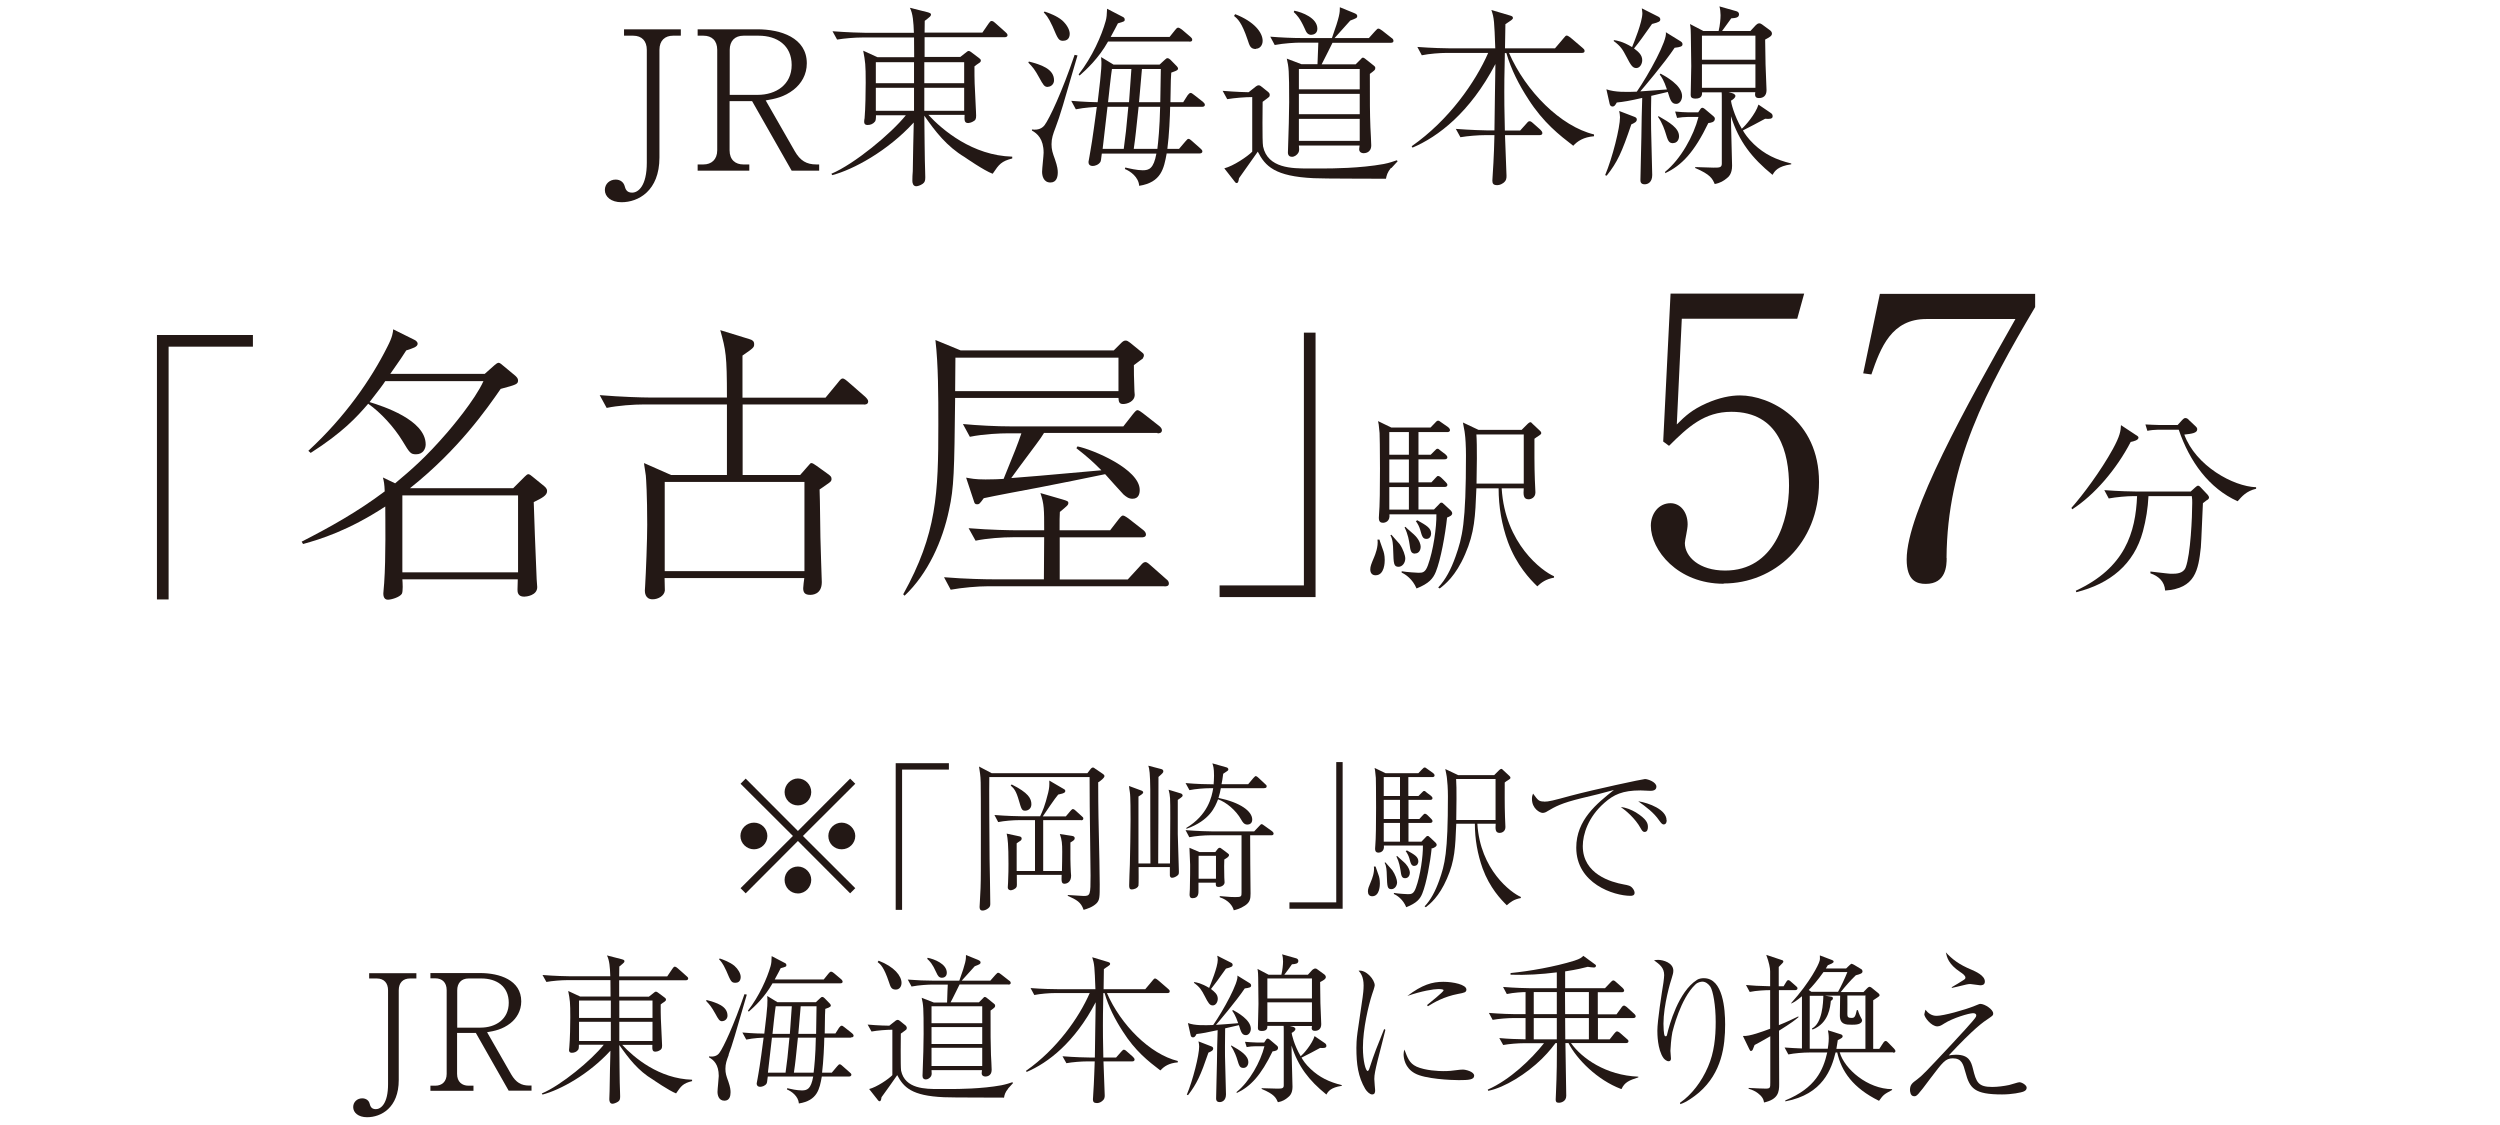<?xml version="1.0" encoding="UTF-8"?><svg id="_レイヤー_1" xmlns="http://www.w3.org/2000/svg" viewBox="0 0 180 81"><defs><style>.cls-1{fill:#231815;}</style></defs><path class="cls-1" d="M11.31,24.12h6.9v.84h-6.07v18.2h-.84v-19.04Z"/><path class="cls-1" d="M38.43,36.17c0,.38.15,4.16.21,5.54,0,.08.04.48.04.56,0,.61-.79.69-.94.69-.48,0-.48-.36-.48-.52,0-.1.02-.61.02-.73h-8.31c.02.23.06.88-.04,1.05-.17.25-.77.42-1,.42-.33,0-.33-.36-.33-.46,0-.13.06-.63.06-.73.13-1.8.08-4.79.08-5.52-2.66,1.74-4.69,2.36-5.92,2.7l-.1-.17c2.01-1.03,4-2.13,5.98-3.62-.02-.54-.06-.73-.13-1l.88.42c1.19-1,2.18-1.84,3.77-3.68.23-.27,1.97-2.3,2.59-3.68h-7.07c-.17.27-.46.65-1.13,1.51.94.29,4.04,1.28,4.04,3.05,0,.31-.19.71-.69.71-.4,0-.46-.1-.98-.96-.61-1-1.57-2.05-2.47-2.68-.82.96-1.84,2.07-4.14,3.54l-.17-.15c2.64-2.43,4.52-5.15,5.69-7.49.38-.73.4-1.03.42-1.26l1.51.75c.1.04.25.15.25.29,0,.23-.36.33-.82.48-.25.4-.42.65-1.15,1.69h6.8l.71-.63c.06-.06.21-.17.29-.17s.21.1.33.21l.88.73c.1.1.19.19.19.33,0,.27-.13.31-1.25.61-1,1.44-3.03,4.37-6.53,7.15h7.43l.84-.84c.06-.06.17-.17.25-.17s.21.1.29.17l.75.61c.19.15.31.25.31.44,0,.31-.36.5-.96.79ZM37.3,35.67h-8.33v5.54h8.33v-5.54Z"/><path class="cls-1" d="M62.21,29.12h-8.74v5.08h4.14l.44-.5c.27-.29.29-.36.36-.36.1,0,.21.08.4.21l.75.54c.27.19.31.25.31.4,0,.08-.02.17-.17.27-.5.36-.54.38-.69.48.02.38.02.69.06,3.45,0,.38.1,3.12.1,3.22,0,.9-.69.92-.84.92-.38,0-.5-.17-.5-.48,0-.1.06-.63.08-.73h-10.06c0,.15.02.79.02.9-.04.38-.48.63-.88.63-.56,0-.56-.54-.56-.63,0-.1.02-.29.02-.33.06-.98.15-3.33.15-4.41,0-2.13-.08-3.33-.1-3.54,0-.08-.13-.79-.13-.9l1.95.86h4.02v-5.08h-5.96c-.75,0-1.9.08-2.7.25l-.5-.92c1.57.13,3.1.17,3.49.17h5.67c0-3.05-.08-3.41-.48-4.85l2.11.65c.21.06.33.15.33.36,0,.23-.04.27-.84.82v3.03h5.98l.9-1.09c.13-.17.23-.29.33-.29.13,0,.33.19.38.23l1.25,1.09c.13.13.21.23.21.33,0,.21-.19.23-.31.23ZM57.92,34.7h-10.06v6.42h10.06v-6.42Z"/><path class="cls-1" d="M82.29,25.81s-.44.31-.65.48c0,.4,0,.92.04,1.88,0,.06.02.19.02.25,0,.48-.52.67-.84.67s-.31-.23-.33-.44h-11.76c-.06,5.31-.08,6.44-.44,8.07-.46,2.2-1.51,4.58-3.2,6.17l-.1-.1c2.43-4.37,2.53-7.26,2.53-12.24,0-2.03,0-4.27-.21-6.07l1.82.75h11.02l.46-.46c.17-.17.25-.25.4-.25.1,0,.19.06.31.15l.75.61c.21.17.25.19.25.31,0,.08-.04.15-.08.21ZM83.83,42.21h-12.68c-.73,0-1.9.1-2.7.25l-.48-.9c1.57.13,3.08.15,3.47.15h3.72c0-.46.02-2.59.02-3.03h-2.24c-.75,0-1.9.08-2.7.25l-.5-.9c1.57.13,3.1.15,3.49.15h1.95c0-1.51,0-1.88-.27-2.68l1.59.46c.33.1.42.13.42.25,0,.15-.06.19-.61.65-.02.42-.02.5-.02,1.32h3.64l.61-.79c.21-.27.27-.27.31-.27.13,0,.36.19.4.21l1.05.82c.1.08.21.19.21.33,0,.19-.19.21-.31.21h-5.9v3.03h4.9l.9-.98c.13-.15.23-.27.36-.27.06,0,.13,0,.38.23l1.11.98c.13.1.21.19.21.33,0,.19-.17.21-.31.21ZM80.53,25.75h-11.74c0,.44,0,.65-.02,2.41h11.76v-2.41ZM83.33,31.17h-8.16c-.21.38-.88,1.23-1.25,1.74-.17.21-.94,1.28-1.11,1.51,1.36-.1,1.88-.15,6.49-.56-.59-.59-.92-.9-1.8-1.59l.08-.13c1.11.23,4.48,1.63,4.48,3.14,0,.27-.08.63-.52.63-.27,0-.44-.13-.65-.31-.19-.19-1.11-1.23-1.32-1.46-.69.15-4.02.82-4.77.96-.9.17-3.26.61-3.97.77-.29.4-.33.44-.48.44s-.19-.08-.23-.23l-.56-1.69c.36.06.61.13,1.4.13.61,0,.88-.02,1.3-.04.82-2.01.98-2.41,1.28-3.28h-1.03c-.42,0-1.67.04-2.68.25l-.5-.92c1.09.1,2.38.17,3.47.17h8.08l.69-.88c.17-.21.25-.29.33-.29.1,0,.29.15.4.23l1.15.9c.08.06.21.19.21.31,0,.23-.23.23-.31.23Z"/><path class="cls-1" d="M94.71,42.99h-6.9v-.84h6.07v-18.2h.84v19.04Z"/><path class="cls-1" d="M99.04,41.42c-.26,0-.38-.18-.38-.42,0-.22.07-.39.28-.89.07-.17.31-.75.24-1.26h.14c.01.06.04.13.25.73.06.15.13.39.13.74,0,.13,0,1.1-.66,1.1ZM104.19,37.26c-.13,1.23-.46,3.05-.81,3.91-.2.49-.49.84-1.39,1.2-.28-.68-.81-1.03-1.07-1.14v-.1c.39.07,1.16.11,1.21.11.29,0,.49-.01.68-.54.39-1.06.63-2.76.61-3.67h-3.38c.06.52-.32.61-.46.61-.32,0-.32-.24-.29-.6.11-1.12.06-5.72.04-5.86-.06-.66-.07-.68-.11-.86l.95.46h2.83l.31-.32c.15-.17.18-.17.24-.17s.07.01.25.14l.46.32s.14.11.14.21c0,.14-.13.15-.21.15h-2.06v1.63h.88l.25-.25c.15-.15.17-.18.24-.18.06,0,.08.01.24.15l.33.25c.06.06.14.13.14.21,0,.14-.13.15-.21.15h-1.87v1.66h.93l.27-.29c.14-.15.15-.17.22-.17.08,0,.2.1.24.14l.29.29c.13.13.13.18.13.21,0,.13-.11.15-.21.15h-1.87v1.62h1.12l.31-.32c.14-.15.15-.17.22-.17s.07,0,.25.17l.42.39s.11.11.11.2c0,.17-.19.24-.36.31ZM101.44,31.11h-1.41v1.63h1.41v-1.63ZM101.44,33.08h-1.41v1.66h1.41v-1.66ZM101.44,35.07h-1.41v1.62h1.41v-1.62ZM100.7,40.81c-.36,0-.36-.24-.39-1.17-.01-.4-.03-.82-.2-1.1l.07-.04c.08.11.52.57.6.68.25.36.4.82.4,1.03,0,.33-.22.6-.49.6ZM101.88,39.86c-.29,0-.33-.21-.39-.66-.04-.26-.11-.73-.36-1.23l.06-.04c.11.13.66.57.74.68.28.31.36.6.36.77,0,.14-.08.47-.4.47ZM102.71,38.8c-.26,0-.32-.15-.46-.67-.06-.21-.17-.42-.31-.61l.11-.06c.67.38.99.56.99.96,0,.13-.07.38-.33.38ZM110.68,42.21c-.52-.5-1.49-1.52-2.11-3.19-.45-1.24-.67-2.55-.67-3.86h-1.6c-.08,2.05-.13,3.18-.81,4.74-.68,1.59-1.48,2.2-1.83,2.47l-.11-.07c.53-.56.92-1.3,1.25-2.23.49-1.39.75-2.37.75-7.29,0-.64-.04-1.3-.08-1.55,0-.13-.13-.68-.14-.81l1.12.53h3.11l.42-.42s.13-.13.2-.13c.06,0,.07.01.18.13l.5.47c.08.07.11.13.11.18,0,.07-.04.1-.14.17-.06.03-.31.21-.35.24,0,.74-.01,1.94.03,2.98,0,.14.04.74.04.88,0,.39-.33.5-.49.5-.4,0-.38-.36-.35-.79h-1.59c.24,3.99,2.92,5.97,3.77,6.33v.1c-.6.11-.91.35-1.21.63ZM109.72,31.28h-3.42c.06.75.03,2.69.01,3.54h3.4v-3.54Z"/><path class="cls-1" d="M124.1,42.03c-3.32,0-5.24-2.43-5.24-4.18,0-.86.56-1.62,1.42-1.62.67,0,1.23.59,1.23,1.53,0,.36-.2,1.14-.2,1.34,0,.98,1.03,1.98,2.9,1.98,3.54,0,4.6-3.6,4.6-6.11,0-2.34-.7-5.32-4.15-5.32-1.95,0-3.12,1.09-4.49,2.45l-.42-.31.53-10.65h9.62l-.5,1.81h-8.31l-.36,7.61c.61-.61,1.09-1.06,2.15-1.53.89-.39,1.7-.56,2.4-.56,2.15,0,5.69,1.76,5.69,6.24s-3.26,7.3-6.86,7.3Z"/><path class="cls-1" d="M140.16,40.17c0,.53-.03,1.87-1.51,1.87-.64,0-1.37-.22-1.37-1.76,0-3.4,4.32-11.1,7.83-17.31h-6.41c-2.51,0-3.29,2.04-3.96,3.99l-.59-.08,1.2-5.72h11.18v.95c-3.54,5.99-6.33,11.21-6.38,18.06Z"/><path class="cls-1" d="M153.41,31.82c-1.03,1.98-2.61,3.82-4.21,4.85l-.06-.1c.81-.91,2.13-2.68,2.98-4.23.52-.95.57-1.31.59-1.73l1.06.7c.14.08.2.13.2.2,0,.18-.35.27-.56.31ZM158.92,35.99s-.14.11-.31.24c-.03.5-.11,2.73-.15,3.18-.18,1.63-.39,2.96-2.57,3.11-.04-.66-.49-1.05-1.06-1.24v-.13c.21.03.31.04,1.12.13.2.03.36.03.46.03.24,0,.79,0,.96-.46.35-.92.47-3.63.47-4.64,0-.22,0-.25-.03-.49h-3.12c-.04.86-.18,1.72-.4,2.54-.64,2.37-2.36,3.77-4.8,4.38l-.03-.11c3.56-1.65,4.3-4.2,4.41-6.81h-.24c-.49,0-1.27.07-1.8.17l-.32-.6c1.05.08,2.05.1,2.31.1h3.91l.32-.29c.1-.08.14-.13.21-.13s.11.04.18.11l.5.53s.11.13.11.2c0,.08-.04.13-.14.2ZM161.11,36.09c-2.05-.92-3.46-2.85-4.24-5.15h-1.49c-.22,0-.54.03-.77.08l-.14-.46c.25.01.78.04.99.04h1.33l.32-.35c.14-.15.19-.15.25-.15.1,0,.2.08.24.14l.49.46c.06.06.11.11.11.21,0,.27-.39.32-.93.38.82,2.25,3.53,3.74,5.17,3.79v.11c-.71.17-1.03.56-1.32.89Z"/><path class="cls-1" d="M48.46,2.57c-.57,0-.98.33-.98,1.02v7.75c0,2.41-1.53,3.22-2.73,3.22-.75,0-1.2-.39-1.2-.88,0-.45.35-.75.78-.75.35,0,.57.21.64.45.06.22.14.49.54.49.45,0,1.06-.49,1.06-2.15V3.59c0-.63-.35-1.02-.98-1.02h-.66v-.46h4.09v.46h-.57Z"/><path class="cls-1" d="M57,12.29l-2.85-5.01h-1.62v3.54c0,.7.43,1.02.99,1.02h.43v.45h-3.72v-.45h.42c.57,0,.99-.35.99-1.02V3.59c0-.67-.39-1.02-.99-1.02h-.42v-.46h4.3c1.67,0,3.56.6,3.56,2.45,0,.81-.39,1.46-.95,1.9-.68.53-1.35.66-2.01.77l2.09,3.65c.4.7.86.96,1.55.96h.21v.45h-1.98ZM54.63,2.57h-1.1c-.63,0-.99.39-.99,1.02v3.24h2.01c1.32,0,2.45-.73,2.45-2.15s-1.06-2.11-2.37-2.11Z"/><path class="cls-1" d="M71.47,12.51c-.61-.22-2.02-1.2-2.02-1.2-1.28-.77-2.11-1.84-2.9-2.98.01.64.03,3.43.06,4,0,.07.01.38.01.43,0,.24-.03.36-.18.47-.18.13-.39.18-.47.18-.24,0-.28-.25-.28-.39,0-.11.01-.6.03-.7,0-.56.06-3,.07-3.5-1.88,2.06-4.37,3.4-5.87,3.79l-.06-.1c1.66-.7,4.3-2.89,5.36-4.21h-2.15c0,.32-.03.39-.07.45-.13.17-.32.25-.53.25-.24,0-.25-.15-.25-.24,0-.04.01-.2.03-.25.06-.67.08-1.94.08-2.57,0-1.31-.03-1.48-.18-2.29l1.03.47h2.64c0-.21,0-.59-.01-1.42h-3.75c-.49,0-1.26.06-1.79.15l-.33-.6c1.05.08,2.06.11,2.32.11h3.54c-.03-.77-.07-1.38-.29-1.8l1.31.33c.08.03.21.06.21.15,0,.08-.04.14-.17.24-.11.1-.21.17-.28.22,0,.06-.01.57-.01.85h4.16l.46-.67c.07-.1.13-.17.2-.17.1,0,.2.08.26.14l.75.67c.07.06.14.13.14.21,0,.13-.13.15-.21.15h-5.76v1.42h2.57l.46-.36c.07-.06.1-.07.15-.07.04,0,.1.03.14.06l.6.45c.08.07.13.1.13.18,0,.07-.04.13-.13.18q-.2.13-.33.24c0,1.06,0,1.1.11,3.26.01.14.01.28.01.29,0,.24-.04.33-.24.43-.13.07-.27.1-.33.1-.28,0-.28-.2-.26-.59h-2.61c1.02,1.1,3.18,2.93,6.04,3.01v.13c-.78.2-.95.42-1.38,1.06ZM65.81,4.48h-2.75v1.51h2.75v-1.51ZM65.81,6.32h-2.75v1.66h2.75v-1.66ZM69.42,4.48h-2.87v1.51h2.87v-1.51ZM69.42,6.32h-2.87v1.66h2.87v-1.66Z"/><path class="cls-1" d="M75.44,6.26c-.25,0-.33-.15-.61-.66-.33-.6-.47-.77-.79-1.09l.04-.08c.85.22,1.81.52,1.81,1.35,0,.28-.22.47-.45.47ZM76,9.18c-.18.47-.29.78-.29,1.2,0,.39.07.61.25,1.1.18.52.2.77.2.93,0,.31-.08.73-.53.73-.5,0-.6-.49-.6-.77,0-.22.11-1.17.11-1.37,0-1-.46-1.39-.84-1.6v-.08c.47.07.75-.1.91-.31.35-.47,1.26-2.39,2.16-5.06l.21.04c-1.02,3.51-1.24,4.3-1.58,5.19ZM76.57,2.94c-.35,0-.39-.11-.79-1.05-.31-.68-.5-.86-.63-.99l.06-.07c.32.11.88.31,1.27.64.31.28.54.66.54.96,0,.06,0,.5-.45.5ZM86.54,7.69h-2.29c-.01.68-.07,2.04-.2,3.03h.84l.46-.54c.14-.15.15-.18.22-.18.04,0,.08,0,.25.15l.61.54c.08.07.14.13.14.21,0,.13-.13.15-.21.15h-2.36c-.2,1.09-.39,2.08-1.98,2.33-.04-.63-.64-1.06-1.03-1.21l.03-.11c.29.07.85.2,1.25.2.46,0,.79-.11.99-1.2h-3.93c-.06.47-.06.53-.11.61-.13.2-.39.28-.54.28-.24,0-.31-.14-.31-.29,0-.01.15-.81.15-.86.1-.49.39-2.65.45-3.1-.08,0-.89.04-1.51.17l-.33-.61c.96.08,1.69.1,1.9.1.31-2.55.29-2.75.25-3.25l.89.54h3.32l.38-.35c.11-.1.13-.11.2-.11s.15.07.2.11l.45.46s.1.1.1.18-.08.13-.2.18c-.06.03-.18.07-.29.11-.01.29-.03.4-.03.54-.01.25-.03,1.37-.03,1.59h.92l.31-.49c.06-.07.14-.18.22-.18.06,0,.13.04.25.14l.64.5c.06.06.14.13.14.21,0,.14-.13.15-.21.15ZM85.64,2.99h-5.86c-.67,1.2-1.56,2.02-2.05,2.45l-.07-.08c.99-1.27,1.66-2.8,1.95-3.85.07-.26.08-.43.1-.88l1.1.57c.08.04.17.08.17.21s-.04.14-.49.27c-.14.26-.21.42-.52.98h4.24l.4-.5c.08-.1.14-.17.22-.17s.22.11.27.14l.61.52c.06.06.13.11.13.21,0,.13-.11.14-.21.14ZM79.74,7.69l-.35,3.03h1.52c.15-1.14.17-1.28.33-3.03h-1.51ZM80.06,4.97c-.06.33-.24,2.01-.28,2.39h1.51l.17-2.39h-1.39ZM81.98,7.69c-.2,1.83-.21,2.06-.35,3.03h1.7c.06-.49.17-1.51.2-3.03h-1.55ZM82.22,4.97c-.03.35-.17,2.01-.21,2.39h1.53c.03-1.83.03-2.04.04-2.39h-1.37Z"/><path class="cls-1" d="M100.15,12.09c-.26.31-.32.56-.36.78-.82-.01-4.46,0-5.2-.04-2.8-.13-3.49-.86-4.03-1.91-.45.64-.89,1.27-1.35,1.91-.04.25-.07.35-.17.35-.06,0-.1-.04-.14-.1l-.75-.96c.66-.17,1.67-.85,2.01-1.2v-3.93c-.5,0-1.27.06-1.8.15l-.33-.6c.96.08,1.73.1,1.87.1l.53-.42c.08-.06.14-.08.2-.08s.11.03.15.06l.54.43c.06.06.1.11.1.2,0,.06-.01.1-.04.14-.06.06-.1.08-.47.36,0,.11-.04,2.84.03,3.21.33,1.59,2.12,1.59,3.24,1.59h1.06c.63,0,2.69-.01,4.38-.32.42-.08.74-.2.95-.27l.06.07c-.07.08-.11.13-.45.49ZM90.43,3.53c-.39,0-.46-.22-.6-.66-.43-1.28-.73-1.52-.98-1.72l.08-.13c1.37.53,1.98,1.32,1.98,1.92,0,.32-.2.57-.49.57ZM100.12,3.08h-4.18c-.08.15-.63,1.28-.78,1.55h2.45l.35-.35c.07-.08.11-.13.17-.13s.15.07.15.07l.63.5c.11.08.11.14.11.18,0,.13-.03.15-.39.42,0,2.11,0,2.79.04,3.84.01.36.06.95.06,1.3,0,.57-.49.57-.56.57-.01,0-.31,0-.31-.29,0-.04.01-.15.03-.26h-4.37c.03.31.03.38-.04.52-.08.14-.26.29-.46.29-.17,0-.29-.1-.29-.31,0-.1.01-.21.01-.31.04-.93.08-2.78.08-3.31,0-2.36-.03-2.5-.17-3.14l1.05.4h1.16c.04-1.06.04-1.17.06-1.55h-1.34c-.28,0-1.13.04-1.8.17l-.32-.6c.73.06,1.59.1,2.31.1h2.13c.57-1.6.57-1.83.57-2.22l1.03.42c.2.08.22.14.22.22,0,.13-.06.15-.5.32-.18.2-.75.84-1.13,1.26h2.47l.45-.5c.15-.17.18-.18.24-.18.07,0,.15.06.28.15l.66.52c.07.04.14.11.14.21,0,.14-.14.14-.21.14ZM94.43,2.51c-.28,0-.38-.18-.49-.45-.35-.78-.59-1-.79-1.19l.04-.1c.56.11,1.66.52,1.66,1.3,0,.32-.24.43-.42.43ZM97.9,4.97h-4.38v1.46h4.38v-1.46ZM97.9,6.76h-4.38v1.46h4.38v-1.46ZM97.9,8.56h-4.38v1.58h4.38v-1.58Z"/><path class="cls-1" d="M113.28,10.5c-1-.77-2.16-1.67-3.24-3.36-.67-1.03-1.24-2.13-1.58-3.32h-.11c-.04,1.91-.04,2.12-.04,2.79,0,.35,0,1.38.04,2.79h1.1l.45-.5c.14-.17.17-.17.24-.17.04,0,.1.01.24.14l.53.47c.07.07.14.15.14.24,0,.13-.11.15-.21.15h-2.48c.01.46.11,2.85.11,2.93,0,.18-.01.35-.24.52-.21.15-.38.15-.45.15-.25,0-.33-.11-.33-.32,0-.01,0-.08.01-.18.11-1.59.13-2.71.14-3.1h-.66c-.49,0-1.27.06-1.79.15l-.33-.6c1.05.08,2.06.11,2.31.11h.47c0-.66.07-4.45.07-4.78-1.83,3.5-4.13,5.24-5.97,6.02l-.06-.1c2.69-1.88,4.59-4.62,5.51-6.72h-2.98c-.49,0-1.27.06-1.8.17l-.32-.6c1.05.08,2.05.1,2.32.1h3.29c-.07-1.94-.08-2.18-.28-2.76l1.35.4c.13.04.2.07.2.17s-.06.13-.54.45c-.01.35-.01.6-.03,1.74h3.6l.63-.74c.11-.14.15-.18.22-.18s.21.11.27.15l.88.75c.07.06.13.11.13.21,0,.13-.11.14-.21.14h-5.23c1.2,2.76,3.72,5.29,6.12,5.87v.13c-.75.06-1.19.35-1.49.68Z"/><path class="cls-1" d="M117.45,8.97c-.68,2.01-1,2.71-1.77,3.68l-.11-.04c.53-1.26,1.07-3.42,1.07-4.17,0-.13-.03-.32-.06-.45l1.12.43c.1.04.15.1.15.18,0,.18-.17.25-.4.36ZM120.58,3.43c-.74,1.12-2.38,3.04-2.48,3.15.2-.01,1.58-.11,1.92-.14-.22-.66-.4-.92-.52-1.07l.06-.07c.31.17,1.55.82,1.55,1.62,0,.29-.18.56-.42.56-.35,0-.43-.28-.61-.86l-1.19.28c-.03,1.38-.01,2.04-.01,2.41.01.5.08,3.15.08,3.29,0,.53-.32.67-.54.67-.31,0-.31-.22-.31-.32,0-.5.07-2.66.07-3.11s.04-2.38.06-2.79c-.85.2-1.39.29-1.83.33-.13.22-.18.29-.31.29-.06,0-.17-.04-.2-.17l-.24-1.07c.63.22,1.45.2,2.19.17.86-1.24,2.23-3.74,2.09-4.28l1.07.66c.11.07.13.14.13.21,0,.15-.14.2-.57.25ZM118.95,1.72c-.67.95-.89,1.26-1.3,1.77.29.22.59.45.59.84,0,.28-.17.57-.43.57s-.39-.2-.71-.82c-.26-.5-.4-.75-.92-1.13l.03-.06c.2.03.6.08,1.3.5.13-.32.74-1.8.74-2.44,0-.1-.03-.25-.04-.35l1.19.6c.08.04.14.1.14.2,0,.14-.1.2-.57.32ZM120.47,10.31c-.32,0-.38-.17-.56-.77-.03-.1-.22-.7-.53-1.12l.03-.06c.79.45,1.48.86,1.48,1.45,0,.24-.14.49-.42.49ZM123,8.86c-1.02,2.11-1.91,3.05-3.11,3.61v-.1c1.12-.91,2.05-2.58,2.4-3.95h-.77c-.22,0-.54.03-.77.07l-.14-.46c.25.03.78.06.99.06h.67l.15-.22c.04-.07.1-.11.15-.11.07,0,.13.06.17.08l.63.53c.07.06.1.11.1.18,0,.25-.28.29-.47.31ZM127.61,12.58c-1.46-1.19-2.41-2.39-2.98-4.21,0,.24.01.5.01.74.01.45.07,2.78.07,2.82,0,.59-.25.81-.4.92-.18.15-.45.33-.85.4-.17-.38-.29-.68-1.42-1.16l.03-.06c.26.01,1.17.04,1.3.04.43,0,.6,0,.6-.29v-4.46c0-.5,0-.56-.01-.67h-1.41c0,.15.01.45-.47.45-.33,0-.35-.15-.35-.28,0-.32.04-1.77.04-2.06,0-.36-.03-1.92-.03-2.25,0-.21-.01-.54-.06-.78l.96.5h1.1c.1-.39.14-.89.14-1.14,0-.21-.03-.46-.08-.63l1.23.35c.13.04.18.13.18.22,0,.24-.25.27-.56.29-.1.14-.56.78-.66.91h2.04l.39-.42c.06-.06.15-.13.24-.13s.15.04.21.08l.57.42c.08.06.14.14.14.24,0,.17-.18.26-.49.43,0,.14.03,1.77.03,1.81.01.29.07,1.65.07,1.83,0,.42-.25.57-.54.57-.25,0-.32-.13-.27-.42h-1.92l.24.06c.15.04.25.13.25.2,0,.14-.17.26-.32.35,0,.1.21,1.05.78,2.02.24-.2.99-1.05,1.2-1.74l.88.6c.11.07.14.14.14.25,0,.18-.22.2-.54.17-.53.29-1.07.57-1.6.84.11.2.35.57.79.99.77.73,1.59,1.12,2.69,1.39v.06c-.98.14-1.19.49-1.34.75ZM126.39,2.57h-3.85v1.73h3.85v-1.73ZM126.39,4.63h-3.85v1.69h3.85v-1.69Z"/><path class="cls-1" d="M53.69,64.32l-.37-.37,3.77-3.76-3.77-3.76.37-.37,3.76,3.77,3.76-3.77.37.37-3.77,3.76,3.77,3.76-.37.37-3.76-3.77-3.76,3.77ZM55.25,60.19c0,.52-.43.96-.96.96s-.98-.43-.98-.96.44-.96.98-.96.96.44.96.96ZM58.41,57.03c0,.51-.42.96-.96.96s-.96-.44-.96-.96.44-.98.96-.98.96.44.96.98ZM58.41,63.35c0,.52-.42.98-.96.98s-.96-.44-.96-.98.44-.96.96-.96.96.44.96.96ZM61.58,60.19c0,.52-.43.96-.98.96s-.96-.43-.96-.96.44-.96.96-.96.98.44.98.96Z"/><path class="cls-1" d="M64.49,54.95h3.83v.46h-3.37v10.1h-.46v-10.57Z"/><path class="cls-1" d="M79.07,56.31c0,.55,0,1.88.05,3.91.02.87.06,2.66.06,3.46,0,.89,0,1.11-.22,1.35-.29.29-.7.41-.94.48-.19-.56-.5-.72-1.14-1.01v-.06c.21.02,1.03.07,1.14.07.48,0,.5-.08.5-1.47,0-.79-.06-4.27-.06-4.99-.01-.98-.01-1.64-.01-2.1h-7.22c-.02.22.01,5.36.02,5.91.01.89.05,2.31.05,3.2,0,.14-.01.23-.15.34-.12.1-.29.16-.39.16-.12,0-.23-.03-.23-.27,0-.05.02-.3.02-.36.04-.6.07-1.28.07-2.25,0-.23.01-5.76-.01-6.34-.01-.53-.07-.79-.12-1.15l.91.48h6.89l.24-.31s.08-.1.16-.1c.05,0,.14.06.14.07l.56.38c.12.08.13.13.13.17,0,.13-.27.33-.43.44ZM77.84,59.05h-2.73v3.66h1.35c.01-.15.02-1.23.02-1.38,0-.59-.02-.84-.17-1.28l.85.13c.12.02.22.05.22.17s-.08.17-.31.31v1.2c.01.26.01.66.03.92.01.19.02.21.02.27,0,.46-.3.58-.48.58-.22,0-.22-.19-.2-.64h-3.23c.01.79.01.8-.02.87-.08.17-.34.24-.42.24-.01,0-.21-.01-.21-.21,0-.06.02-.28.02-.33.03-.5.03-1.17.03-1.36,0-1.36-.05-1.83-.13-2.18l.88.19c.13.02.2.07.2.16s-.05.14-.08.16c-.04.03-.24.15-.28.19v1.99h1.32v-3.66h-1.15c-.41,0-1.06.05-1.5.14l-.27-.51c.87.07,1.71.09,1.93.09h1.36c.17-.36.34-.72.58-1.7.08-.35.09-.5.08-.87l1.06.62c.06.03.09.07.09.13,0,.07,0,.16-.51.26-.21.23-.96,1.35-1.11,1.57h1.66l.33-.39s.12-.14.17-.14c.08,0,.2.1.22.13l.42.38c.08.07.12.1.12.17,0,.12-.09.13-.17.13ZM73.81,58.37c-.23,0-.27-.1-.45-.73-.2-.7-.35-.87-.59-1.08l.07-.08c1.2.6,1.42,1.01,1.42,1.43,0,.35-.29.46-.44.46Z"/><path class="cls-1" d="M84.8,57.57v2.48c0,.1.08,2.65.08,2.69,0,.17-.01.2-.07.27-.13.12-.3.19-.42.19-.14,0-.15-.12-.16-.17v-.6h-2.25c0,.16.01,1.27-.01,1.34-.08.21-.37.27-.48.27-.17,0-.19-.13-.19-.29,0-.42.04-1.09.05-1.51.02-1.08.05-2.16.05-3.24,0-.36,0-1.71-.05-1.96-.04-.21-.04-.3-.06-.45l.89.33c.06.02.13.06.13.14,0,.09-.24.23-.34.29v4.82h.86c-.01-.84-.01-4.55-.01-5.32-.01-1.13-.06-1.5-.14-1.72l.92.24c.08.02.16.06.16.16,0,.09-.03.13-.35.41v.19c0,2.95-.01,3.3-.02,6.04h.85c.02-2.25.02-2.5.02-3.24,0-1.57,0-1.59-.12-2.07l.89.27c.1.03.12.12.12.14,0,.06,0,.09-.36.33ZM91.04,56.75h-3.14c-.03.19-.1.49-.17.7,1.58.33,2.43.96,2.43,1.56,0,.29-.21.36-.35.36-.24,0-.35-.19-.44-.35-.39-.7-1.1-1.27-1.67-1.47-.22.56-.59,1.52-2.26,2.12l-.04-.05c1.57-.94,1.85-2.24,1.95-2.87h-.22c-.41,0-1.05.05-1.49.14l-.28-.51c.77.07,1.57.09,2.02.09.01-.15.03-.32.03-.62,0-.55-.06-.71-.12-.89l1.02.29c.07.02.13.07.13.15,0,.07-.06.1-.13.15-.08.06-.22.15-.24.16-.05.37-.07.52-.12.75h1.92l.37-.44c.12-.14.15-.14.17-.14.06,0,.14.06.21.13l.46.43c.08.07.12.1.12.17,0,.12-.09.13-.17.13ZM91.53,60.14h-1.52c0,.71,0,1.41.01,2.11,0,.33.02,1.78.02,2.08,0,.39-.04.63-.4.87s-.65.3-.81.34c-.07-.29-.35-.72-1.01-.94v-.08c.81.07.91.07,1.13.07.44,0,.44-.05.44-.34v-4.11h-2.26c-.41,0-1.06.05-1.5.14l-.27-.51c.87.07,1.71.09,1.93.09h3.01l.36-.38c.12-.13.13-.14.17-.14.06,0,.1.03.22.12l.53.38s.12.09.12.17c0,.12-.09.13-.17.13ZM88.15,61.87c-.01.27-.02.65,0,1.31.01.06.02.29.02.35,0,.2-.23.33-.43.33-.21,0-.21-.1-.2-.31h-1.25v.5c0,.23.04.62-.43.62-.21,0-.21-.19-.21-.27,0-.06.02-.35.02-.39.02-.8.02-1.41.02-1.74,0-.19-.05-1.04-.05-1.23l.72.31h1.14l.17-.22s.07-.09.14-.09c.06,0,.07.01.19.1l.36.27c.09.07.13.1.13.15,0,.12-.13.2-.35.33ZM87.55,61.62h-1.25v1.65h1.25v-1.65Z"/><path class="cls-1" d="M96.67,65.43h-3.83v-.46h3.37v-10.1h.46v10.57Z"/><path class="cls-1" d="M98.8,64.53c-.22,0-.31-.15-.31-.35,0-.19.06-.33.23-.74.06-.14.26-.63.2-1.05h.12s.03.1.21.6c.05.13.1.33.1.62,0,.1,0,.92-.55.92ZM103.08,61.07c-.1,1.02-.38,2.54-.67,3.25-.16.41-.41.7-1.16,1-.23-.57-.67-.86-.89-.95v-.08c.33.06.96.09,1.01.09.24,0,.41-.01.57-.45.33-.88.52-2.3.51-3.05h-2.81c.05.43-.27.51-.38.51-.27,0-.27-.2-.24-.5.09-.93.05-4.76.04-4.88-.05-.55-.06-.57-.09-.72l.79.38h2.36l.26-.27c.13-.14.15-.14.2-.14s.06.01.21.12l.38.27s.12.09.12.17c0,.12-.1.13-.17.13h-1.72v1.36h.73l.21-.21c.13-.13.14-.15.2-.15.05,0,.07.01.2.13l.28.21s.12.1.12.17c0,.12-.1.13-.17.13h-1.56v1.38h.78l.22-.24c.12-.13.13-.14.19-.14.07,0,.16.08.2.12l.24.24c.1.1.1.15.1.17,0,.1-.09.13-.17.13h-1.56v1.35h.93l.26-.27c.12-.13.13-.14.19-.14s.06,0,.21.14l.35.33s.09.09.09.16c0,.14-.16.2-.3.26ZM100.8,55.95h-1.17v1.36h1.17v-1.36ZM100.8,57.59h-1.17v1.38h1.17v-1.38ZM100.8,59.25h-1.17v1.35h1.17v-1.35ZM100.18,64.02c-.3,0-.3-.2-.33-.98-.01-.34-.02-.69-.16-.92l.06-.03c.07.09.43.48.5.57.21.3.34.69.34.86,0,.28-.19.5-.41.5ZM101.17,63.23c-.24,0-.28-.17-.33-.55-.04-.22-.09-.6-.3-1.02l.05-.03c.09.1.55.48.62.57.23.26.3.5.3.64,0,.12-.07.39-.34.39ZM101.85,62.35c-.22,0-.27-.13-.38-.56-.05-.17-.14-.35-.26-.51l.09-.05c.56.31.82.46.82.8,0,.1-.06.31-.28.31ZM108.5,65.19c-.43-.42-1.24-1.27-1.75-2.66-.37-1.03-.56-2.12-.56-3.22h-1.34c-.07,1.71-.1,2.65-.67,3.95-.57,1.32-1.23,1.83-1.52,2.06l-.09-.06c.44-.46.77-1.08,1.05-1.86.41-1.16.63-1.97.63-6.07,0-.53-.04-1.08-.07-1.29,0-.1-.1-.57-.12-.67l.93.44h2.59l.35-.35s.1-.1.16-.1c.05,0,.06.01.15.1l.42.39c.07.06.09.1.09.15,0,.06-.03.08-.12.14-.05.02-.26.17-.29.2,0,.62-.01,1.61.02,2.48,0,.12.03.62.03.73,0,.33-.28.42-.41.42-.34,0-.31-.3-.29-.66h-1.32c.2,3.32,2.43,4.97,3.13,5.27v.08c-.5.09-.75.29-1.01.52ZM107.69,56.09h-2.85c.05.63.02,2.24.01,2.95h2.83v-2.95Z"/><path class="cls-1" d="M111.18,57.72c.33,0,.64-.08,1.92-.43,1.73-.46,5.19-1.2,5.34-1.2.19,0,.82.21.82.55,0,.28-.29.3-.44.3-.1,0-.6-.03-.7-.03-1.31,0-1.94.31-2.6.89-1.18,1.03-1.56,2.28-1.56,3.12,0,2.03,2.06,2.6,2.95,2.76.31.06.49.08.65.29.08.1.13.22.13.31,0,.19-.16.22-.29.22-1.2,0-3.91-.88-3.91-3.47,0-2,1.49-3.18,2.71-4.15-.7.2-1.56.41-2.33.59-1.47.36-1.88.6-2.46.94-.07.05-.2.12-.34.12-.19,0-.77-.3-.77-1.01,0-.17.03-.27.08-.38.36.49.42.57.8.57ZM117.78,58.49c.78.49.87.78.87,1.05,0,.12-.02.36-.24.36-.13,0-.2-.12-.28-.26-.38-.71-1.11-1.32-1.43-1.53.38.03.75.19,1.08.38ZM120,59.05c0,.28-.15.31-.21.31-.13,0-.21-.13-.33-.29-.39-.57-.95-.98-1.51-1.38.77.12,2.04.6,2.04,1.36Z"/><path class="cls-1" d="M29.52,70.45c-.48,0-.81.28-.81.85v6.46c0,2.01-1.28,2.68-2.28,2.68-.63,0-1-.33-1-.73,0-.37.29-.63.65-.63.29,0,.48.17.53.37.05.19.12.41.45.41.37,0,.88-.41.88-1.79v-6.77c0-.52-.29-.85-.81-.85h-.55v-.38h3.4v.38h-.48Z"/><path class="cls-1" d="M36.63,78.54l-2.37-4.17h-1.35v2.95c0,.58.36.85.82.85h.36v.37h-3.1v-.37h.35c.48,0,.82-.29.82-.85v-6.03c0-.56-.33-.85-.82-.85h-.35v-.38h3.58c1.39,0,2.96.5,2.96,2.04,0,.67-.33,1.22-.79,1.58-.57.44-1.13.55-1.67.64l1.74,3.04c.34.58.72.8,1.29.8h.17v.37h-1.65ZM34.66,70.45h-.92c-.52,0-.82.33-.82.85v2.69h1.67c1.1,0,2.04-.6,2.04-1.79s-.88-1.75-1.97-1.75Z"/><path class="cls-1" d="M48.69,78.73c-.51-.19-1.68-1-1.68-1-1.07-.64-1.75-1.53-2.42-2.49.01.53.02,2.86.05,3.33,0,.06.01.31.01.36,0,.2-.02.3-.15.39-.15.1-.33.15-.4.15-.2,0-.23-.21-.23-.33,0-.09.01-.5.02-.58,0-.46.05-2.5.06-2.91-1.57,1.72-3.63,2.83-4.89,3.16l-.05-.08c1.38-.58,3.58-2.4,4.46-3.51h-1.79c0,.27-.02.32-.06.37-.1.14-.27.21-.44.21-.2,0-.21-.13-.21-.2,0-.03.01-.16.02-.21.05-.56.07-1.61.07-2.14,0-1.09-.02-1.23-.15-1.9l.86.4h2.19c0-.17,0-.49-.01-1.18h-3.12c-.41,0-1.04.05-1.49.13l-.28-.5c.87.07,1.72.09,1.93.09h2.95c-.02-.64-.06-1.15-.24-1.5l1.09.28c.07.02.17.05.17.13,0,.07-.04.12-.14.2-.09.08-.17.14-.23.19,0,.05-.01.48-.01.71h3.46l.38-.56c.06-.08.1-.14.16-.14.08,0,.16.07.22.12l.63.56c.06.05.12.1.12.17,0,.1-.1.13-.17.13h-4.8v1.18h2.14l.38-.3c.06-.05.08-.06.13-.06.03,0,.08.02.12.05l.5.37c.07.06.1.08.1.15,0,.06-.03.1-.1.15q-.16.1-.28.2c0,.88,0,.92.09,2.72.01.12.01.23.01.24,0,.2-.04.28-.2.36-.1.06-.22.08-.28.08-.23,0-.23-.16-.22-.49h-2.17c.85.92,2.65,2.44,5.03,2.51v.1c-.65.16-.79.35-1.15.88ZM43.98,72.04h-2.29v1.25h2.29v-1.25ZM43.98,73.57h-2.29v1.38h2.29v-1.38ZM46.98,72.04h-2.39v1.25h2.39v-1.25ZM46.98,73.57h-2.39v1.38h2.39v-1.38Z"/><path class="cls-1" d="M52.01,73.53c-.21,0-.28-.13-.51-.55-.28-.5-.4-.64-.66-.91l.03-.07c.71.19,1.51.43,1.51,1.13,0,.23-.19.39-.37.39ZM52.47,75.95c-.15.39-.24.65-.24,1,0,.33.06.51.21.92.15.43.16.64.16.78,0,.26-.07.6-.44.6-.42,0-.5-.41-.5-.64,0-.19.09-.98.09-1.14,0-.84-.38-1.16-.7-1.34v-.07c.39.06.63-.08.75-.26.29-.39,1.04-1.99,1.8-4.22l.17.03c-.85,2.93-1.03,3.58-1.31,4.32ZM52.95,70.76c-.29,0-.33-.09-.66-.87-.26-.57-.42-.72-.52-.82l.05-.06c.27.09.73.26,1.06.53.26.23.45.55.45.8,0,.05,0,.42-.37.42ZM61.25,74.71h-1.9c-.01.57-.06,1.7-.16,2.52h.7l.38-.45c.12-.13.13-.15.19-.15.03,0,.07,0,.21.13l.51.45c.07.06.12.1.12.17,0,.1-.1.13-.17.13h-1.96c-.16.91-.32,1.73-1.65,1.94-.04-.52-.53-.88-.86-1.01l.02-.09c.24.06.71.16,1.05.16.38,0,.66-.09.82-1h-3.27c-.05.39-.05.44-.09.51-.1.16-.32.23-.45.23-.2,0-.26-.12-.26-.24,0-.01.13-.67.13-.72.08-.41.33-2.21.37-2.58-.07,0-.74.03-1.25.14l-.28-.51c.8.07,1.41.08,1.58.08.26-2.12.24-2.29.21-2.71l.74.45h2.76l.31-.29c.09-.08.1-.09.16-.09s.13.06.16.09l.37.38s.08.08.08.15-.07.1-.16.15c-.05.02-.15.06-.24.09-.01.24-.02.34-.02.45-.01.21-.02,1.14-.02,1.32h.77l.26-.41c.05-.06.12-.15.19-.15.05,0,.1.03.21.12l.53.42s.12.1.12.17c0,.12-.1.13-.17.13ZM60.5,70.8h-4.88c-.56,1-1.3,1.68-1.71,2.04l-.06-.07c.82-1.06,1.38-2.33,1.63-3.2.06-.22.07-.36.08-.73l.92.48c.07.03.14.07.14.17s-.03.12-.41.22c-.12.22-.17.35-.43.81h3.53l.34-.42c.07-.08.12-.14.19-.14s.19.09.22.12l.51.43s.1.09.1.17c0,.1-.09.12-.17.12ZM55.58,74.71l-.29,2.52h1.27c.13-.95.14-1.07.28-2.52h-1.25ZM55.85,72.45c-.05.28-.2,1.67-.23,1.99h1.25l.14-1.99h-1.16ZM57.45,74.71c-.16,1.52-.17,1.72-.29,2.52h1.42c.05-.41.14-1.25.16-2.52h-1.29ZM57.65,72.45c-.02.29-.14,1.67-.17,1.99h1.28c.02-1.52.02-1.7.03-1.99h-1.14Z"/><path class="cls-1" d="M72.59,78.38c-.22.26-.27.46-.3.65-.69-.01-3.72,0-4.33-.03-2.33-.1-2.9-.72-3.36-1.59-.37.53-.74,1.06-1.13,1.59-.03.21-.06.29-.14.29-.05,0-.08-.03-.12-.08l-.63-.8c.55-.14,1.39-.71,1.67-1v-3.27c-.42,0-1.06.05-1.5.13l-.28-.5c.8.07,1.44.08,1.56.08l.44-.35c.07-.05.12-.07.16-.07s.09.02.13.05l.45.36s.08.09.08.16c0,.05-.01.08-.03.12-.05.05-.08.07-.4.3,0,.09-.03,2.37.02,2.67.28,1.32,1.77,1.32,2.69,1.32h.88c.52,0,2.24-.01,3.65-.27.35-.07.62-.16.79-.22l.05.06c-.06.07-.09.1-.37.41ZM64.5,71.25c-.33,0-.38-.19-.5-.55-.36-1.07-.6-1.27-.81-1.43l.07-.1c1.14.44,1.65,1.1,1.65,1.6,0,.27-.16.48-.41.48ZM72.57,70.88h-3.48c-.07.13-.52,1.07-.65,1.29h2.04l.29-.29c.06-.07.09-.1.14-.1s.13.06.13.06l.52.42c.09.07.09.12.09.15,0,.1-.02.13-.33.35,0,1.75,0,2.32.03,3.19.01.3.05.79.05,1.08,0,.48-.41.48-.46.48-.01,0-.26,0-.26-.24,0-.03.01-.13.02-.22h-3.63c.02.26.02.31-.03.43-.07.12-.22.24-.38.24-.14,0-.24-.08-.24-.26,0-.08.01-.17.01-.26.04-.78.07-2.31.07-2.75,0-1.96-.02-2.08-.14-2.61l.87.34h.96c.03-.88.03-.98.05-1.29h-1.11c-.23,0-.94.03-1.5.14l-.27-.5c.6.05,1.32.08,1.93.08h1.78c.48-1.34.48-1.52.48-1.85l.86.35c.16.07.19.12.19.19,0,.1-.05.13-.42.27-.15.16-.63.7-.94,1.04h2.06l.37-.42c.13-.14.15-.15.2-.15.06,0,.13.05.23.13l.55.43c.06.03.12.09.12.17,0,.12-.12.12-.17.12ZM67.83,70.4c-.23,0-.31-.15-.41-.37-.29-.65-.49-.84-.66-.99l.03-.08c.46.09,1.38.43,1.38,1.08,0,.27-.2.36-.35.36ZM70.72,72.45h-3.65v1.22h3.65v-1.22ZM70.72,73.95h-3.65v1.22h3.65v-1.22ZM70.72,75.44h-3.65v1.31h3.65v-1.31Z"/><path class="cls-1" d="M83.53,77.06c-.84-.64-1.8-1.39-2.69-2.8-.56-.86-1.03-1.78-1.31-2.76h-.09c-.03,1.59-.03,1.76-.03,2.32,0,.29,0,1.15.03,2.32h.92l.37-.42c.12-.14.14-.14.2-.14.03,0,.08.01.2.12l.44.39c.06.06.12.13.12.2,0,.1-.09.13-.17.13h-2.07c.01.38.09,2.37.09,2.44,0,.15-.01.29-.2.43-.17.13-.31.13-.37.13-.21,0-.28-.09-.28-.27,0-.01,0-.07.01-.15.09-1.32.1-2.25.12-2.58h-.55c-.41,0-1.06.05-1.49.13l-.28-.5c.87.07,1.72.09,1.93.09h.4c0-.55.06-3.7.06-3.98-1.52,2.91-3.44,4.37-4.97,5.02l-.05-.08c2.24-1.57,3.82-3.84,4.59-5.6h-2.49c-.41,0-1.06.05-1.5.14l-.27-.5c.87.07,1.71.08,1.93.08h2.74c-.06-1.61-.07-1.81-.23-2.3l1.13.34c.1.03.16.06.16.14s-.05.1-.45.37c-.01.29-.01.5-.02,1.45h3l.52-.62c.09-.12.13-.15.19-.15s.17.09.22.13l.73.63c.06.05.1.09.1.17,0,.1-.09.12-.17.12h-4.35c1,2.3,3.1,4.4,5.1,4.89v.1c-.63.05-.99.29-1.24.57Z"/><path class="cls-1" d="M87.01,75.78c-.57,1.67-.84,2.25-1.47,3.07l-.09-.03c.44-1.05.89-2.84.89-3.47,0-.1-.02-.27-.05-.37l.93.36c.08.03.13.08.13.15,0,.15-.14.21-.34.3ZM89.62,71.17c-.62.93-1.99,2.53-2.07,2.62.16-.01,1.31-.09,1.6-.12-.19-.55-.34-.77-.43-.89l.05-.06c.26.14,1.29.69,1.29,1.35,0,.24-.15.46-.35.46-.29,0-.36-.23-.51-.72l-.99.23c-.02,1.15-.01,1.7-.01,2.01.01.42.07,2.62.07,2.74,0,.44-.27.56-.45.56-.26,0-.26-.19-.26-.27,0-.42.06-2.22.06-2.59s.03-1.99.05-2.32c-.71.16-1.16.24-1.52.28-.1.19-.15.24-.26.24-.05,0-.14-.03-.16-.14l-.2-.89c.52.19,1.21.16,1.82.14.72-1.03,1.86-3.11,1.74-3.56l.89.55c.09.06.1.12.1.17,0,.13-.12.16-.48.21ZM88.27,69.74c-.56.79-.74,1.04-1.08,1.47.24.19.49.37.49.7,0,.23-.14.48-.36.48s-.32-.16-.59-.69c-.22-.42-.34-.63-.77-.94l.02-.05c.16.02.5.07,1.08.42.1-.27.62-1.5.62-2.03,0-.08-.02-.21-.04-.29l.99.5c.07.03.12.08.12.16,0,.12-.08.16-.48.27ZM89.53,76.89c-.27,0-.31-.14-.46-.64-.02-.08-.19-.58-.44-.93l.02-.05c.66.37,1.23.72,1.23,1.21,0,.2-.12.41-.35.41ZM91.63,75.69c-.85,1.75-1.59,2.54-2.59,3.01v-.08c.93-.75,1.71-2.15,2-3.29h-.64c-.19,0-.45.02-.64.06l-.12-.38c.21.02.65.05.82.05h.56l.13-.19c.03-.06.08-.09.13-.09.06,0,.1.05.14.07l.52.44c.06.05.08.09.08.15,0,.21-.23.24-.4.26ZM95.48,78.79c-1.22-.99-2.01-1.99-2.49-3.51,0,.2.01.42.01.62.01.37.06,2.31.06,2.35,0,.49-.21.67-.34.77-.15.13-.37.28-.71.34-.14-.31-.24-.57-1.18-.96l.02-.05c.22.01.98.03,1.08.03.36,0,.5,0,.5-.24v-3.72c0-.42,0-.46-.01-.56h-1.17c0,.13.01.37-.39.37-.28,0-.29-.13-.29-.23,0-.27.04-1.47.04-1.72,0-.3-.02-1.6-.02-1.87,0-.17-.01-.45-.05-.65l.8.42h.92c.08-.32.12-.74.12-.95,0-.17-.02-.38-.07-.52l1.02.29c.1.03.15.1.15.19,0,.2-.21.22-.46.24-.08.12-.46.65-.55.75h1.7l.32-.35s.13-.1.2-.1.13.03.17.07l.48.35c.07.05.12.12.12.2,0,.14-.15.22-.41.36,0,.12.02,1.47.02,1.51.01.24.06,1.37.06,1.52,0,.35-.21.48-.45.48-.21,0-.27-.1-.22-.35h-1.6l.2.05c.13.03.21.1.21.16,0,.12-.14.22-.27.29,0,.08.17.87.65,1.68.2-.16.82-.87,1-1.45l.73.5c.09.06.12.12.12.21,0,.15-.19.16-.45.14-.44.24-.89.48-1.34.7.09.16.29.48.66.82.64.6,1.32.93,2.24,1.16v.05c-.81.12-.99.41-1.11.63ZM94.46,70.45h-3.21v1.44h3.21v-1.44ZM94.46,72.17h-3.21v1.41h3.21v-1.41Z"/><path class="cls-1" d="M99.75,74.14c-.08.35-.48,1.89-.56,2.21-.17.7-.24,1.03-.24,1.34,0,.13.06.8.06.81,0,.14-.02.3-.22.3-.17,0-.38-.22-.49-.39-.52-.89-.64-1.78-.64-2.97,0-.22.01-.6.08-1.1l.37-2.54c.03-.22.07-.52.07-.85,0-.64-.23-.91-.36-1.06.53-.08,1.16.63,1.16,1.06,0,.08-.14.51-.19.64-.26.8-.66,2.49-.66,3.84,0,.96.2,1.68.34,1.68.07,0,.13-.17.13-.19.36-1.11.55-1.57,1.06-2.83l.09.06ZM101.97,76.79c.66.3,1.67.33,1.93.33.42,0,.62-.02,1.23-.1.09-.01.15-.01.2-.01.2,0,.81.15.81.44s-.39.32-1.11.32c-.53,0-2.44-.08-3.16-.49-.72-.39-.81-1.1-.81-1.36,0-.15.02-.24.06-.35.22.59.36.99.86,1.22ZM102.74,72.37c.24-.2,1.2-.96,1.2-1.07,0-.09-.34-.09-.36-.09-.34,0-1.23.14-2.25.5,1.06-.81,1.79-1.02,2.59-1.02.71,0,1.66.2,1.66.56,0,.2-.16.23-.59.31-1.04.2-1.75.62-2.18.89l-.06-.08Z"/><path class="cls-1" d="M116.7,78.4c-1.68-.64-3.16-2.11-3.77-3.3h-.22c0,.6.06,3.25.06,3.8,0,.43-.42.5-.52.5-.21,0-.24-.09-.24-.24,0-.08.02-.42.02-.48.06-1.3.07-2.5.07-3.58h-.1c-.06.08-.44.6-.99,1.14-1.09,1.07-2.68,2.07-3.86,2.3l-.03-.09c1.59-.7,3.12-2.17,4.05-3.34h-1.44c-.42,0-1.06.05-1.5.13l-.28-.5c.78.07,1.09.07,1.89.09v-1.53h-.87c-.41,0-1.06.05-1.5.13l-.27-.5c.87.07,1.71.09,1.93.09h.71v-1.59c-.17,0-.85.03-1.35.14l-.27-.51c.87.07,1.71.09,1.93.09h1.94v-1.14c-1.11.14-2.22.21-3.33.17v-.12c1.39-.14,3.17-.45,4.59-.89.45-.14.56-.26.65-.35l.78.57c.1.07.13.09.13.14,0,.12-.1.13-.15.13-.13,0-.31-.03-.44-.05-.31.08-.77.2-1.63.33v1.21h2.87l.41-.43c.06-.06.12-.13.19-.13s.16.08.2.12l.46.41s.12.12.12.19c0,.1-.08.13-.17.13h-1.73v1.59h1.35l.35-.48c.03-.06.12-.15.19-.15s.17.1.19.1l.55.5s.1.09.1.17c0,.1-.09.13-.19.13h-2.53v1.53h.85l.34-.43c.07-.08.12-.14.19-.14s.19.09.2.1l.5.44c.07.05.12.1.12.17,0,.1-.09.13-.17.13h-3.97c.78,1.1,2.52,2.33,4.85,2.42v.05c-.65.21-.99.35-1.21.84ZM112.09,71.43h-1.66v1.59h1.66v-1.59ZM112.09,73.3h-1.66v1.53h1.66v-1.53ZM114.4,71.43h-1.72c0,1.03.01,1.15.01,1.59h1.71v-1.59ZM114.4,73.3h-1.71c0,.23.01,1.36.01,1.53h1.7v-1.53Z"/><path class="cls-1" d="M120.96,79.4c.84-.58,1.56-1.52,2.02-2.6.44-1.01.55-2.11.55-3.22,0-1.2-.19-2.22-.38-2.53-.13-.2-.35-.37-.57-.37-.1,0-.34.03-.52.21-1.08,1.03-1.61,3.29-1.65,3.43-.08.39-.14,1.17-.14,1.34,0,.08.04.48.04.56,0,.13-.07.19-.17.19-.15,0-.31-.15-.37-.23-.44-.62-.44-1.78-.44-1.97,0-.71.31-2.67.44-3.48.03-.24.05-.43.05-.52,0-.55-.34-.78-.73-1.07.08-.01.16-.03.29-.03.37,0,1.1.21,1.1.78,0,.16-.04.29-.12.55-.07.19-.59,1.92-.59,3.27,0,.14.01.79.1.88.01.02.05.02.06.02.06,0,.08-.03.1-.12.16-.71.82-3.08,2.14-3.93.19-.13.43-.13.51-.13,1.39,0,1.53,2.26,1.53,3.33,0,1.54-.23,3.47-1.88,4.9-.34.29-.93.72-1.36.84v-.08Z"/><path class="cls-1" d="M128.09,74.22c.01,1.28.01,2.58.01,3.84,0,.56-.06,1.09-1.09,1.32-.03-.17-.06-.27-.17-.41-.06-.08-.35-.42-.94-.58v-.06c.38.03,1.1.05,1.22.05.34,0,.34-.06.34-.45v-3.32c-.73.42-.81.46-1.13.63-.05.12-.12.3-.14.35-.02.03-.06.08-.12.08s-.07-.03-.14-.17l-.44-.91c.45.05,1.47-.34,1.96-.52v-2.78c-.33,0-1,.03-1.47.13l-.27-.5c.65.06.77.06,1.74.09v-1.08c0-.22-.08-.64-.28-1.18l1.08.36c.12.03.15.06.15.13,0,.05-.05.1-.33.38v1.39h.35l.17-.28c.04-.07.09-.16.17-.16.07,0,.16.08.21.13l.33.29c.07.06.12.1.12.17,0,.1-.09.13-.17.13h-1.17v2.52c.58-.23,1.03-.45,1.38-.62l.05.03c-.24.21-.51.42-1.42.99ZM136.33,75.77h-3.87c.34,1.2,2.01,2.64,3.77,2.65v.06c-.6.32-.62.34-.94.78-1.87-.92-2.71-2.12-3.01-3.48h-.12c-.29,1.17-.89,3.01-3.62,3.52v-.07c2.17-.89,2.73-2.17,3.02-3.45h-1.3c-.41,0-1.06.05-1.5.14l-.27-.5c.53.03.62.05,1.25.07v-3.76c-.4.33-.53.41-.74.51h-.05c1.43-1.59,1.99-2.82,2.03-2.97.07-.16.06-.29.05-.48l.87.33c.06.02.12.05.12.12,0,.1-.21.17-.42.26q-.06.09-.14.23h1.46l.23-.22s.13-.12.16-.12.15.06.17.07l.55.33s.07.06.07.15c0,.14-.14.19-.48.28-.39.37-.75.79-1.09,1.21h1.64l.23-.24s.13-.14.2-.14c.01,0,.09.01.16.07l.48.39s.09.08.09.14c0,.07-.06.1-.13.15-.06.03-.28.2-.33.22v3.5h.44l.28-.43s.09-.14.17-.14.14.07.2.13l.41.42c.07.08.1.13.1.17,0,.13-.13.13-.17.13ZM131.29,69.99c-.42.59-.8,1.03-1.06,1.29l.19.13h1.92c.17-.29.52-1.03.67-1.42h-1.72ZM134.33,71.68h-1.32c.01.2,0,1.11,0,1.34,0,.2.05.27.3.27.2,0,.27-.05.38-.56h.08c.02.1.09.28.15.41.02.05.15.26.15.31,0,.33-.5.33-.73.33-.42,0-.87,0-.87-.66,0-.21.02-1.2.02-1.43h-1.08l.42.07c.08.01.14.03.14.12,0,.09-.08.14-.15.19-.04.38-.13,1.6-1.32,2.06l-.04-.08c.75-.37.81-1.87.82-2.35h-.98v3.81h1.3c.02-.15.07-.45.07-.74,0-.27-.03-.44-.06-.59l.96.3s.1.05.1.12c0,.1-.03.13-.35.29-.03.22-.05.34-.1.63h2.09v-3.81Z"/><path class="cls-1" d="M139.44,73.14c.48,0,2.01-.42,2.72-.71.34-.14.37-.15.43-.15.3,0,.92.39.92.69,0,.13-.03.15-.3.34-.43.28-1.09.74-2.9,2.68.15-.02.3-.05.52-.05.94,0,1.09.5,1.22,1,.24.99.38,1.32,1.39,1.32.38,0,.84-.06,1.22-.14.12-.02.63-.2.73-.2.19,0,.53.21.53.39,0,.13-.07.21-.2.27-.19.09-.89.22-1.57.22-2.01,0-2.33-.44-2.64-1.6-.16-.59-.27-1-.91-1-.52,0-.72.27-1.6,1.43-.95,1.28-1,1.3-1.18,1.3-.29,0-.3-.39-.3-.46,0-.37.17-.5.5-.74.4-.3.6-.52,2.54-2.59.3-.33,1.65-1.76,1.71-1.94.01-.03.02-.06.02-.09,0-.13-.13-.16-.23-.16-.29,0-1.46.35-2.07.74-.16.1-.31.21-.5.21-.43,0-.94-.65-.94-.87,0-.02.08-.3.08-.33.2.26.46.44.8.44ZM140.54,71.07c.4-.23.44-.26.87-.53.05-.03.1-.08.1-.15,0-.15-.2-.29-.38-.41-.84-.56-.95-1.05-1.03-1.41.46.49.93.87,1.85,1.25.27.12.96.41.96.85,0,.27-.24.27-.34.27-.1,0-.6-.09-.7-.09-.19,0-.28.03-.98.2-.14.03-.23.05-.36.08v-.06Z"/></svg>